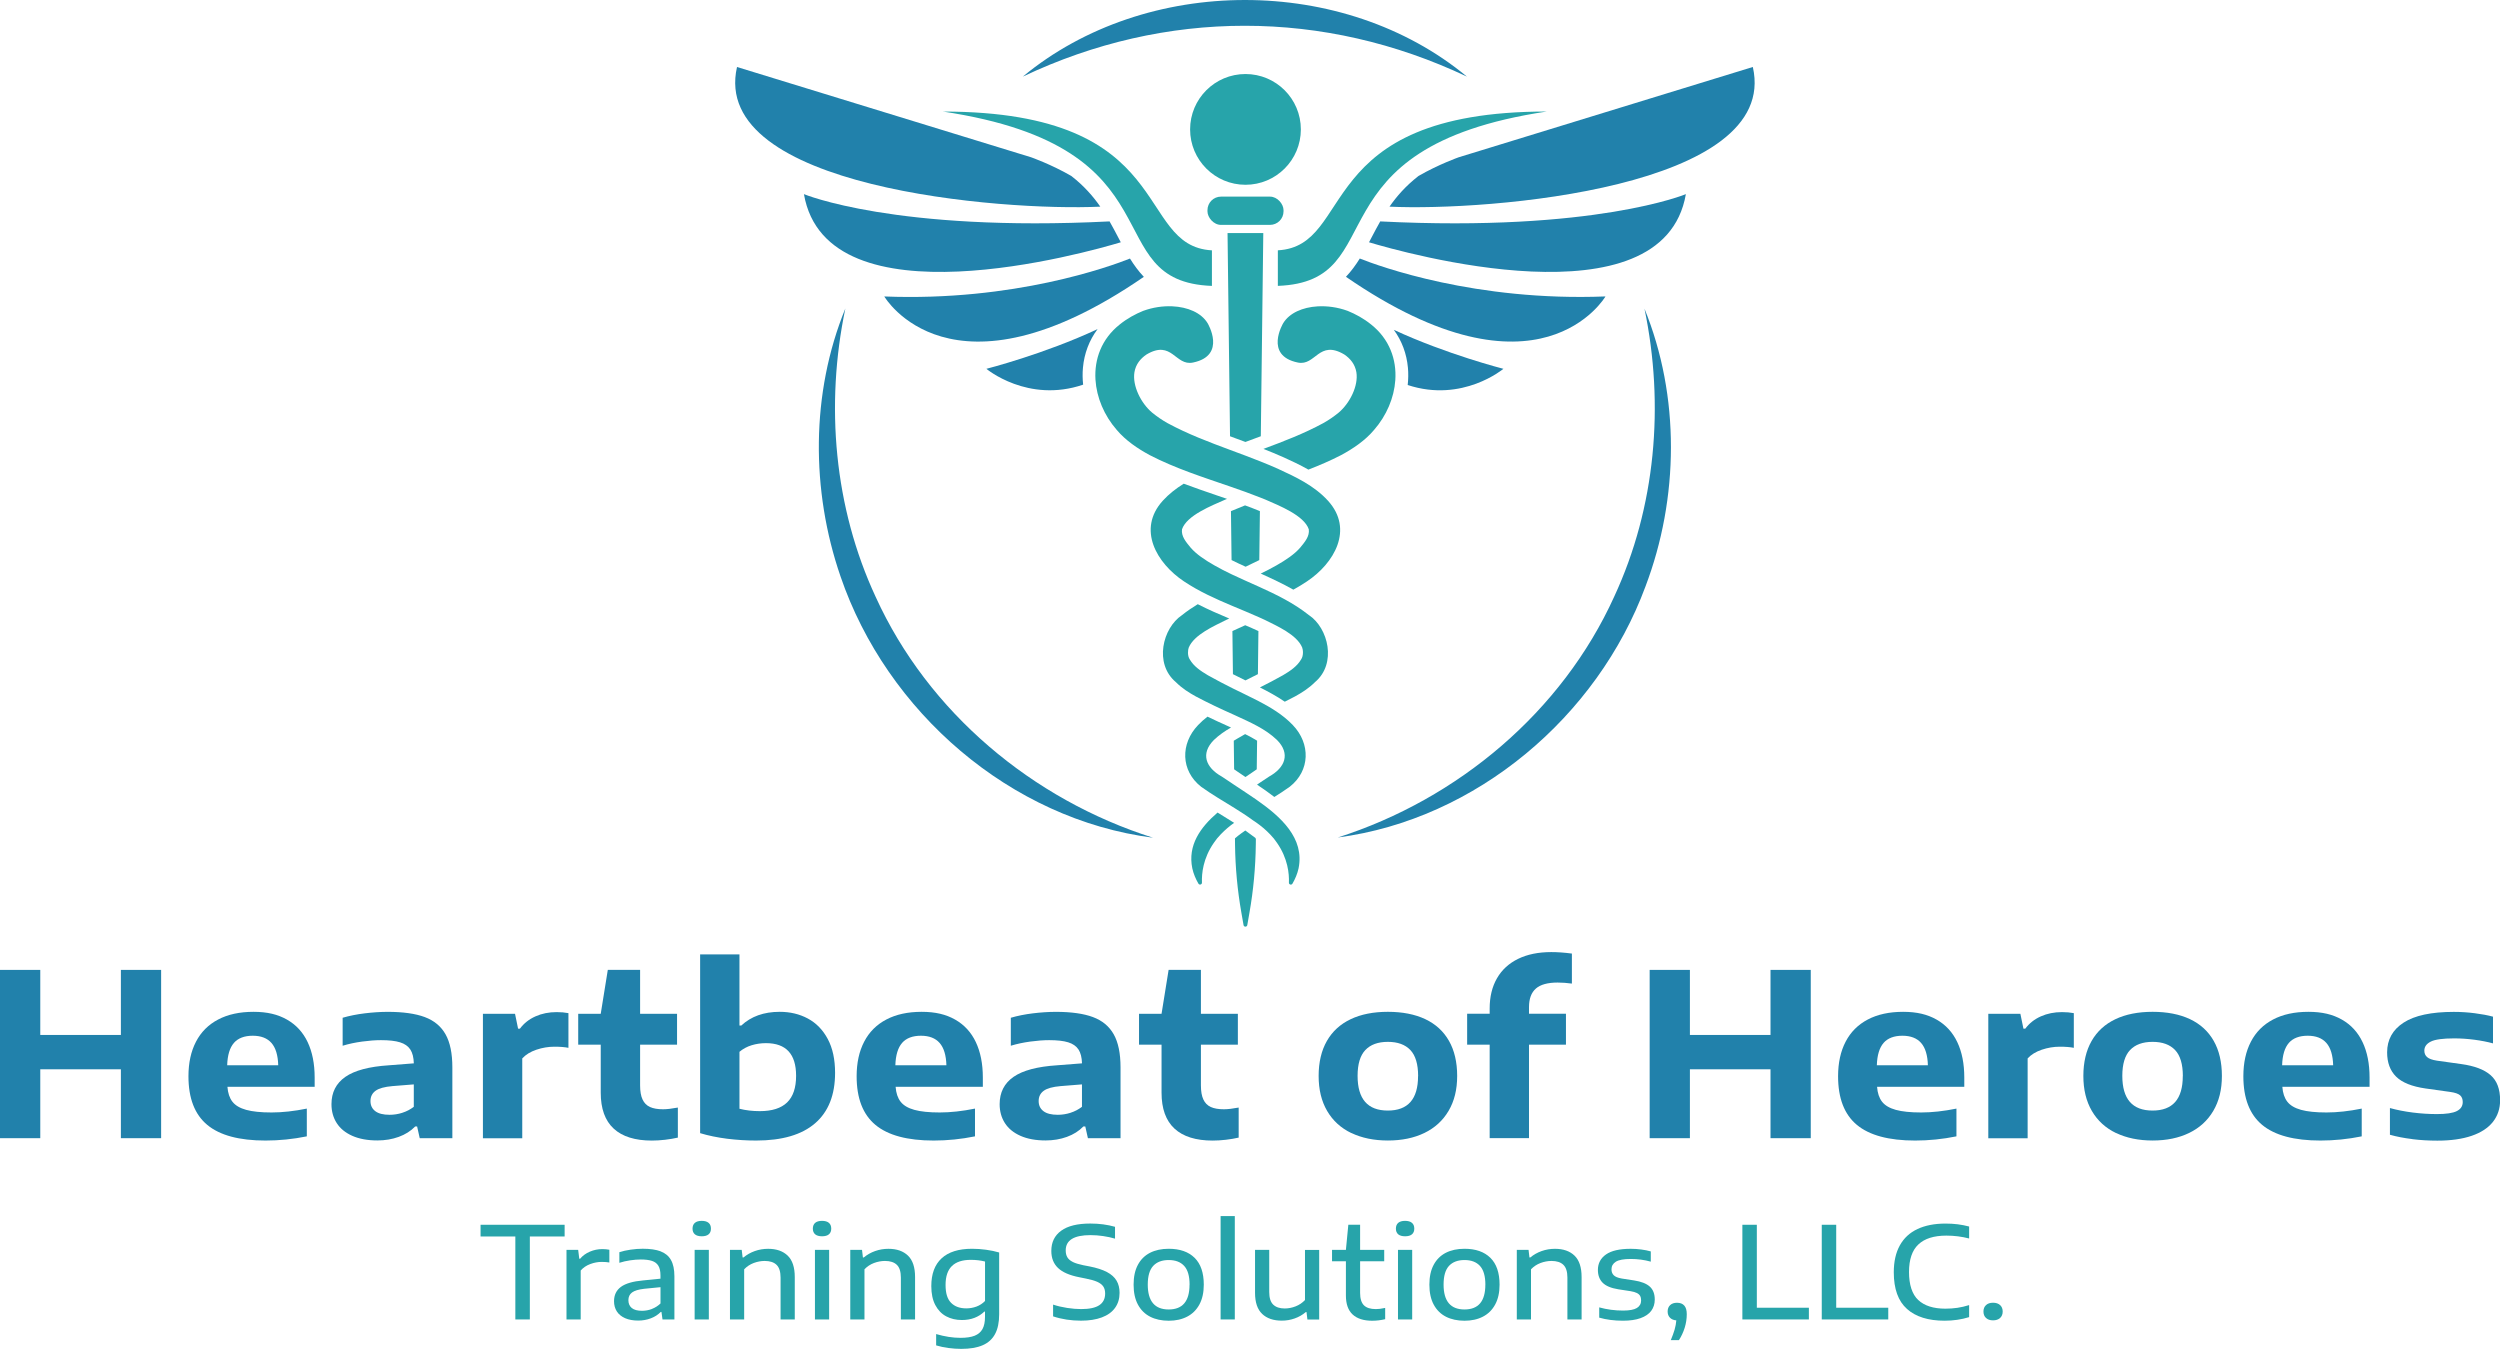 <svg xmlns="http://www.w3.org/2000/svg" id="Layer_2" data-name="Layer 2" viewBox="0 0 774.72 418"><defs><style>      .cls-1 {        fill: #2181ab;      }      .cls-2 {        fill: #27a4aa;      }    </style></defs><g id="Logo"><g><g><path class="cls-2" d="M388.65,209.5c.4-.2.78-.39,1.16-.59l.16-13.35c-1.32-.62-2.69-1.21-4.09-1.81l-3.32,1.51-.19.09c-.15.07-.3.14-.46.21l.16,13.36c1.25.64,2.54,1.28,3.88,1.93l2.69-1.35Z"></path><path class="cls-2" d="M390.24,173.56l.19-15.17c-1.51-.62-3.05-1.21-4.6-1.78l-4.09,1.67-.26.1h-.02s.19,15.18.19,15.18c1.41.7,2.86,1.39,4.35,2.06,0,0,3.85-1.86,4.25-2.06Z"></path><path class="cls-2" d="M381.17,135.19c.71.27,1.43.53,2.15.8.86.32,1.74.65,2.62.97l4.2-1.56c.19-.07.38-.14.57-.21l.77-62.97h-11.08l.77,62.97Z"></path><path class="cls-2" d="M385.95,240.79l1.36-.92c.33-.22.66-.44.97-.66l1.17-.81.11-8.87c-1.16-.73-2.4-1.39-3.71-2.04l-2.4,1.38c-.39.23-.76.45-1.12.67l.11,8.86,1.17.81c.73.51,1.52,1.03,2.34,1.58Z"></path><path class="cls-2" d="M385.9,257.36l-1.18.84c-.72.51-1.39,1.05-2.02,1.6l.02,1.95c.09,7.05.74,14.08,1.96,21.03l.68,3.89c.11.65,1.04.65,1.16,0l.68-3.89c1.22-6.94,1.87-13.98,1.96-21.03l.02-1.78-.16-.32-3.12-2.29Z"></path><path class="cls-2" d="M395.99,88.59c36.31-1.34,8.63-42.86,83.34-54.03-73.08,0-59.09,41.67-83.34,43.01v11.01Z"></path><path class="cls-2" d="M375.56,88.59v-11.01c-24.26-1.34-10.27-43.01-83.34-43.01,74.71,11.16,47.03,52.69,83.34,54.03Z"></path><path class="cls-2" d="M424.9,100.56c-2.34-1.89-4.83-3.23-7.33-4.25h0s-.01,0-.02,0c-3.01-1.1-6.25-1.55-9.27-1.37-4.6.28-8.68,2.02-10.63,5.21,0,0-6.05,10.03,4.54,12.2,5.52,1.13,6.47-7.19,14.39-2.5,1.9,1.29,3.31,3.04,3.74,5.47.7,4.24-2.06,9.67-5.49,12.55-1.49,1.21-3.03,2.28-4.72,3.23-6,3.26-12.26,5.65-18.59,8.01,2.09.83,4.2,1.69,6.3,2.63,2.35,1.07,4.99,2.28,7.63,3.79,3.46-1.34,6.86-2.8,10.13-4.49,3.75-2.02,7.47-4.53,10.23-7.82,3.85-4.41,6.21-9.94,6.58-15.44.43-6.36-1.8-12.69-7.49-17.22Z"></path><path class="cls-2" d="M396.18,145.34c-1.85-.83-3.71-1.6-5.57-2.34-3.13-1.25-6.27-2.41-9.39-3.57-6.63-2.46-13.18-4.93-19.46-8.33-1.68-.95-3.23-2.02-4.72-3.23-3.43-2.87-6.19-8.3-5.49-12.55.42-2.43,1.83-4.18,3.74-5.47,7.92-4.69,8.87,3.64,14.39,2.5,10.59-2.17,4.54-12.2,4.54-12.2-1.99-3.27-6.22-5.02-10.94-5.23-2.93-.13-6.05.33-8.95,1.39,0,0-.02,0-.02,0h0c-2.5,1.02-4.98,2.36-7.33,4.25-5.65,4.49-7.89,10.76-7.51,17.07.34,5.55,2.71,11.15,6.59,15.59,2.77,3.29,6.48,5.79,10.23,7.82,7.93,4.11,16.62,6.87,25.06,9.78,3.09,1.06,6.14,2.15,9.11,3.33.55.22,1.11.44,1.66.66,4.26,1.88,12.01,4.9,13.46,9.22.28,2.16-1.17,3.85-2.64,5.65-1.77,2.06-4.48,3.88-7.39,5.53-1.57.9-3.2,1.73-4.86,2.54,3.37,1.52,6.79,3.11,10.1,4.98,1.44-.79,2.85-1.64,4.21-2.55,8.45-5.62,14.58-16.12,6.54-24.99-4.27-4.69-10.01-7.38-15.37-9.84Z"></path><path class="cls-2" d="M405.63,190.63c-4.7-3.74-10.09-6.37-15.49-8.81-2.85-1.29-5.69-2.52-8.44-3.83-1.85-.88-3.65-1.8-5.38-2.79-2.91-1.65-5.62-3.46-7.39-5.53-1.47-1.79-2.92-3.49-2.64-5.65,1.46-4.32,9.2-7.33,13.46-9.22.16-.07.33-.13.5-.2-1.11-.38-2.23-.76-3.36-1.15-3.31-1.13-6.7-2.3-10.07-3.56-2.34,1.46-4.56,3.16-6.48,5.27-8.04,8.87-1.91,19.36,6.54,24.99,4.63,3.11,9.83,5.44,14.95,7.59,2.8,1.18,5.57,2.31,8.21,3.49.64.28,1.27.57,1.89.86,3.74,1.88,9.93,4.55,11.6,8.56.27.65.48,2.57-.35,3.73-1.19,2.06-3.28,3.5-5.57,4.85-2.29,1.29-4.71,2.56-7.18,3.8,2.57,1.29,5.21,2.71,7.71,4.42,1.05-.53,2.11-1.07,3.17-1.63,2.07-1.14,4.25-2.49,6.22-4.46,6.78-5.73,4.1-16.73-1.9-20.74Z"></path><path class="cls-2" d="M389.33,247.8c-2.37-1.65-4.75-3.16-6.83-4.56-.39-.26-.78-.53-1.15-.78,0,0-2.76-1.83-2.76-1.83-4.94-2.76-6.64-7.07-2.41-11.33,1.61-1.54,3.4-2.76,5.3-3.85l-.4-.18c-2.57-1.15-4.81-2.18-6.9-3.19-1.03.81-2.02,1.67-2.91,2.62-5.53,5.77-5.39,14.14.95,19.11,3.34,2.4,6.91,4.46,10.37,6.61,1.91,1.19,3.78,2.39,5.56,3.7h0c.38.23.73.48,1.09.73,1.6,1.12,2.96,2.28,4.11,3.47.06.06.13.13.19.19.03.03.05.06.08.08.81.83,1.52,1.7,2.11,2.6,3.36,4.82,3.8,9.56,3.69,12.32-.03.62.79.86,1.1.32.83-1.43,1.51-3,1.89-4.73,1.93-9.4-5.55-16.06-13.08-21.29Z"></path><path class="cls-2" d="M377.31,251.8c-5.31,4.56-9.31,10.13-7.83,17.29.38,1.73,1.06,3.3,1.89,4.73.31.54,1.13.31,1.1-.32-.11-2.76.33-7.5,3.69-12.32.59-.9,1.3-1.77,2.11-2.6.03-.03.05-.06.08-.08.06-.06.12-.13.19-.19,1.1-1.13,2.39-2.25,3.9-3.32-1.44-.93-2.93-1.84-4.47-2.78-.21-.13-.43-.27-.65-.4Z"></path><path class="cls-2" d="M389.71,217.11c-1.35-.69-2.68-1.35-3.96-1.97-1.21-.57-2.41-1.16-3.61-1.76-2.69-1.34-5.35-2.73-7.84-4.13-2.28-1.35-4.38-2.79-5.57-4.85-.83-1.16-.62-3.08-.35-3.73,1.67-4.01,7.86-6.68,11.6-8.56.31-.15.63-.29.95-.44-3.25-1.36-6.54-2.79-9.76-4.44-1.69,1.03-3.34,2.15-4.9,3.4-6,4.01-8.68,15.01-1.9,20.74,1.97,1.97,4.15,3.32,6.22,4.46,3.94,2.09,7.75,3.87,11.65,5.61.16.07.32.14.48.22,2.41,1.11,4.73,2.15,6.9,3.33,2.21,1.2,4.26,2.56,6.1,4.31,4.23,4.26,2.53,8.57-2.41,11.33,0,0-2.76,1.83-2.76,1.83-.33.23-.67.46-1.01.69,1.77,1.18,3.59,2.45,5.36,3.82,1.62-1.01,3.23-2.06,4.78-3.17,6.34-4.98,6.48-13.34.95-19.11-3.05-3.22-7.03-5.58-10.91-7.58Z"></path><rect class="cls-2" x="374.18" y="60.93" width="23.57" height="8.76" rx="4.2" ry="4.2"></rect><circle class="cls-2" cx="385.96" cy="40.1" r="17.16"></circle><g><path class="cls-1" d="M543.17,20.76l-91.14,27.98s-6.19,2.18-12.45,5.79c-.04.03-.09.07-.13.1-3.83,3-6.61,6.17-8.86,9.41,30.45,1.44,121.14-5.78,112.59-43.28Z"></path><path class="cls-1" d="M427.72,68.61c-.94,1.65-1.81,3.3-2.67,4.94-.27.51-.54,1.02-.81,1.53,10.37,3.12,91.13,26.02,98.19-14.92,0,0-28.21,11.8-94.71,8.45Z"></path><path class="cls-1" d="M421.38,80.12c-1.25,2-2.64,3.92-4.29,5.66,59.96,41.29,80.43,6.08,80.43,6.08-40.22,1.59-70.12-9.35-76.14-11.75Z"></path><path class="cls-1" d="M436.3,113.95c.16,1.78.13,3.57-.07,5.36,16.99,5.62,29.66-5.02,29.66-5.02,0,0-17.56-4.47-33.96-12.08,2.48,3.4,3.97,7.37,4.37,11.74Z"></path><path class="cls-1" d="M340.97,64.04c-2.25-3.23-5.03-6.41-8.86-9.41-.04-.03-.09-.07-.13-.1-6.26-3.62-12.45-5.79-12.45-5.79l-91.14-27.98c-8.55,37.5,82.14,44.71,112.59,43.28Z"></path><path class="cls-1" d="M347.32,75.08c-.27-.51-.54-1.02-.81-1.53-.86-1.64-1.73-3.29-2.67-4.94-66.49,3.35-94.71-8.45-94.71-8.45,7.06,40.94,87.82,18.04,98.19,14.92Z"></path><path class="cls-1" d="M350.17,80.12c-6.02,2.4-35.93,13.34-76.14,11.75,0,0,20.47,35.2,80.43-6.08-1.65-1.74-3.04-3.66-4.29-5.66Z"></path><path class="cls-1" d="M335.59,113.95c.41-4.47,1.96-8.53,4.54-11.97-16.54,7.75-34.46,12.31-34.46,12.31,0,0,12.83,10.76,29.98,4.91-.19-1.75-.22-3.51-.06-5.25Z"></path></g><g><path class="cls-1" d="M316.96,23.74c38.21-31.63,99.42-31.67,137.62,0-44.31-20.99-93.33-21.02-137.62,0h0Z"></path><path class="cls-1" d="M509.6,95.65c11.07,27.17,10.7,58.71.32,86.07-14.93,40.39-52.44,72.17-95.36,77.81,37.26-11.9,69.49-38.97,85.68-74.68,12.85-27.71,15.59-59.36,9.36-89.2h0Z"></path><path class="cls-1" d="M261.96,95.63c-6.25,29.89-3.49,61.6,9.4,89.34,16.26,35.74,48.59,62.81,85.95,74.63-44.21-5.67-82.52-39.05-96.84-80.97-9.18-26.63-9.21-56.83,1.48-83h0Z"></path></g></g><g><path class="cls-1" d="M0,352.71v-52.15h12.48v20.16h24.98v-20.16h12.47v52.15h-12.47v-21.35H12.48v21.35H0Z"></path><path class="cls-1" d="M97.51,336.78h-27.03c.14,1.95.66,3.49,1.55,4.63.89,1.14,2.31,1.98,4.25,2.52,1.94.54,4.56.81,7.88.81s6.98-.4,10.92-1.2v8.6c-4.28.87-8.54,1.3-12.79,1.3-8.15,0-14.17-1.62-18.06-4.85-3.89-3.23-5.83-8.25-5.83-15.06,0-4.16.78-7.74,2.34-10.73,1.56-3,3.85-5.29,6.87-6.87,3.02-1.59,6.67-2.38,10.94-2.38s7.55.8,10.38,2.41c2.83,1.61,4.97,3.93,6.41,6.98,1.44,3.04,2.17,6.7,2.17,10.98v2.85ZM72.5,323.18c-1.3,1.48-2,3.79-2.1,6.94h15.82c-.09-3.12-.79-5.43-2.1-6.92-1.3-1.49-3.24-2.24-5.8-2.24s-4.53.74-5.83,2.22Z"></path><path class="cls-1" d="M131.63,315.18c2.9,1.08,5.05,2.87,6.45,5.36,1.4,2.49,2.1,5.9,2.1,10.22v21.95h-10.11l-.81-3.63h-.6c-1.36,1.41-3.06,2.48-5.09,3.22-2.03.74-4.23,1.11-6.61,1.11-3.05,0-5.65-.48-7.79-1.43-2.14-.95-3.75-2.27-4.83-3.96-1.08-1.69-1.62-3.64-1.62-5.85,0-3.64,1.43-6.46,4.3-8.46,2.87-2,7.37-3.19,13.5-3.59l7.72-.6c-.05-1.83-.41-3.26-1.09-4.3-.68-1.03-1.74-1.77-3.19-2.22s-3.41-.67-5.9-.67c-1.76,0-3.71.15-5.85.44s-4.15.72-6.03,1.29v-8.67c2.09-.61,4.38-1.07,6.85-1.37,2.48-.3,4.85-.46,7.1-.46,4.77,0,8.6.54,11.51,1.62ZM124.69,344.83c1.3-.41,2.48-1.03,3.54-1.85v-6.94l-6.62.53c-2.44.21-4.19.69-5.23,1.45s-1.57,1.81-1.57,3.17.49,2.38,1.48,3.14,2.47,1.13,4.44,1.13c1.34,0,2.66-.21,3.96-.62Z"></path><path class="cls-1" d="M149.66,314.16h9.94l.95,4.62h.56c1.24-1.67,2.85-2.94,4.83-3.82,1.97-.88,4.16-1.32,6.55-1.32,1.34,0,2.56.11,3.66.32v10.75c-1.15-.24-2.61-.35-4.37-.35-1.86,0-3.71.31-5.55.93-1.84.62-3.31,1.52-4.39,2.7v24.74h-12.19v-38.55Z"></path><path class="cls-1" d="M210.06,343.23v9.3c-1.22.28-2.54.5-3.95.67-1.41.16-2.77.25-4.09.25-5.22,0-9.16-1.23-11.84-3.7s-4.02-6.18-4.02-11.14v-14.87h-6.98v-9.58h6.98l2.19-13.6h10.01v13.6h11.45v9.58h-11.45v12.58c0,1.86.25,3.32.76,4.4.5,1.08,1.27,1.86,2.31,2.33,1.03.47,2.38.7,4.05.7,1.2,0,2.73-.18,4.58-.53Z"></path><path class="cls-1" d="M225.31,352.88c-2.98-.38-5.77-.95-8.35-1.73v-55.4h12.19v22.06h.56c3.03-2.84,7-4.26,11.91-4.26,3.22,0,6.13.69,8.72,2.08s4.65,3.5,6.17,6.34c1.52,2.84,2.27,6.34,2.27,10.5,0,6.84-2.06,12.04-6.18,15.61s-10.21,5.36-18.27,5.36c-3.03,0-6.04-.19-9.02-.56ZM243.92,341.63c1.86-1.8,2.78-4.55,2.78-8.26,0-6.74-3.11-10.11-9.34-10.11-1.55,0-3.03.22-4.44.65-1.41.43-2.67,1.11-3.77,2.03v17.65c1.93.49,4.03.74,6.31.74,3.78,0,6.6-.9,8.46-2.7Z"></path><path class="cls-1" d="M304.57,336.78h-27.03c.14,1.95.66,3.49,1.55,4.63.89,1.14,2.31,1.98,4.25,2.52,1.94.54,4.56.81,7.88.81s6.98-.4,10.92-1.2v8.6c-4.28.87-8.54,1.3-12.79,1.3-8.15,0-14.17-1.62-18.06-4.85-3.89-3.23-5.83-8.25-5.83-15.06,0-4.16.78-7.74,2.34-10.73,1.56-3,3.85-5.29,6.87-6.87,3.02-1.59,6.67-2.38,10.94-2.38s7.55.8,10.38,2.41c2.83,1.61,4.97,3.93,6.41,6.98,1.44,3.04,2.17,6.7,2.17,10.98v2.85ZM279.56,323.18c-1.3,1.48-2,3.79-2.1,6.94h15.82c-.09-3.12-.79-5.43-2.1-6.92-1.3-1.49-3.24-2.24-5.8-2.24s-4.53.74-5.83,2.22Z"></path><path class="cls-1" d="M338.69,315.18c2.9,1.08,5.05,2.87,6.45,5.36,1.4,2.49,2.1,5.9,2.1,10.22v21.95h-10.11l-.81-3.63h-.6c-1.36,1.41-3.06,2.48-5.09,3.22-2.03.74-4.23,1.11-6.61,1.11-3.05,0-5.65-.48-7.79-1.43-2.14-.95-3.75-2.27-4.83-3.96-1.08-1.69-1.62-3.64-1.62-5.85,0-3.64,1.43-6.46,4.3-8.46,2.87-2,7.37-3.19,13.5-3.59l7.72-.6c-.05-1.83-.41-3.26-1.09-4.3-.68-1.03-1.74-1.77-3.19-2.22s-3.41-.67-5.9-.67c-1.76,0-3.71.15-5.85.44s-4.15.72-6.03,1.29v-8.67c2.09-.61,4.38-1.07,6.85-1.37,2.48-.3,4.85-.46,7.1-.46,4.77,0,8.6.54,11.51,1.62ZM331.75,344.83c1.3-.41,2.48-1.03,3.54-1.85v-6.94l-6.62.53c-2.44.21-4.19.69-5.23,1.45s-1.57,1.81-1.57,3.17.49,2.38,1.48,3.14,2.47,1.13,4.44,1.13c1.34,0,2.66-.21,3.96-.62Z"></path><path class="cls-1" d="M383.85,343.23v9.3c-1.22.28-2.54.5-3.95.67-1.41.16-2.77.25-4.09.25-5.22,0-9.16-1.23-11.84-3.7s-4.02-6.18-4.02-11.14v-14.87h-6.98v-9.58h6.98l2.19-13.6h10.01v13.6h11.45v9.58h-11.45v12.58c0,1.86.25,3.32.76,4.4.5,1.08,1.27,1.86,2.31,2.33,1.03.47,2.38.7,4.05.7,1.2,0,2.73-.18,4.58-.53Z"></path><path class="cls-1" d="M418.76,351.12c-3.23-1.55-5.73-3.83-7.49-6.84-1.76-3.01-2.64-6.62-2.64-10.85s.85-7.86,2.55-10.84,4.16-5.22,7.37-6.75c3.21-1.53,7.05-2.29,11.54-2.29s8.37.76,11.58,2.27c3.21,1.52,5.66,3.76,7.35,6.73,1.69,2.97,2.54,6.6,2.54,10.87s-.89,7.81-2.66,10.82c-1.77,3.01-4.27,5.29-7.49,6.85-3.22,1.56-6.99,2.34-11.31,2.34s-8.1-.78-11.33-2.33ZM439.46,333.47c0-3.69-.8-6.38-2.4-8.07-1.6-1.69-3.92-2.54-6.98-2.54s-5.38.85-6.98,2.54-2.4,4.36-2.4,8c0,7.17,3.12,10.75,9.37,10.75s9.37-3.56,9.37-10.68Z"></path><path class="cls-1" d="M475.95,306.35c-1.42,1.23-2.13,3.15-2.13,5.76v2.04h11.45v9.58h-11.45v28.97h-12.19v-28.97h-6.98v-9.58h6.98v-1.62c0-3.62.75-6.74,2.26-9.36,1.5-2.62,3.69-4.63,6.55-6.03,2.87-1.4,6.29-2.1,10.29-2.1,1.93,0,4.05.15,6.38.46v9.3c-1.55-.21-3.03-.32-4.44-.32-3.05,0-5.29.62-6.71,1.85Z"></path><path class="cls-1" d="M511.21,352.71v-52.15h12.47v20.16h24.98v-20.16h12.47v52.15h-12.47v-21.35h-24.98v21.35h-12.47Z"></path><path class="cls-1" d="M608.71,336.78h-27.03c.14,1.95.66,3.49,1.55,4.63.89,1.14,2.31,1.98,4.25,2.52,1.94.54,4.56.81,7.88.81s6.98-.4,10.92-1.2v8.6c-4.28.87-8.54,1.3-12.79,1.3-8.15,0-14.17-1.62-18.06-4.85-3.89-3.23-5.83-8.25-5.83-15.06,0-4.16.78-7.74,2.34-10.73,1.56-3,3.85-5.29,6.87-6.87,3.02-1.59,6.67-2.38,10.94-2.38s7.55.8,10.38,2.41c2.83,1.61,4.97,3.93,6.41,6.98,1.45,3.04,2.17,6.7,2.17,10.98v2.85ZM583.71,323.18c-1.3,1.48-2,3.79-2.1,6.94h15.82c-.09-3.12-.79-5.43-2.1-6.92-1.3-1.49-3.24-2.24-5.8-2.24s-4.53.74-5.83,2.22Z"></path><path class="cls-1" d="M616.15,314.16h9.94l.95,4.62h.56c1.25-1.67,2.85-2.94,4.83-3.82s4.16-1.32,6.55-1.32c1.34,0,2.56.11,3.67.32v10.75c-1.15-.24-2.61-.35-4.37-.35-1.86,0-3.71.31-5.55.93-1.84.62-3.31,1.52-4.39,2.7v24.74h-12.19v-38.55Z"></path><path class="cls-1" d="M655.74,351.12c-3.23-1.55-5.73-3.83-7.49-6.84-1.76-3.01-2.64-6.62-2.64-10.85s.85-7.86,2.55-10.84,4.16-5.22,7.37-6.75c3.21-1.53,7.05-2.29,11.54-2.29s8.37.76,11.58,2.27c3.21,1.52,5.66,3.76,7.35,6.73,1.69,2.97,2.54,6.6,2.54,10.87s-.89,7.81-2.66,10.82c-1.77,3.01-4.27,5.29-7.49,6.85-3.22,1.56-6.99,2.34-11.31,2.34s-8.1-.78-11.33-2.33ZM676.44,333.47c0-3.69-.8-6.38-2.4-8.07-1.6-1.69-3.92-2.54-6.98-2.54s-5.38.85-6.98,2.54-2.4,4.36-2.4,8c0,7.17,3.12,10.75,9.37,10.75s9.37-3.56,9.37-10.68Z"></path><path class="cls-1" d="M734.3,336.78h-27.03c.14,1.95.66,3.49,1.55,4.63.89,1.14,2.31,1.98,4.25,2.52,1.94.54,4.56.81,7.88.81s6.98-.4,10.92-1.2v8.6c-4.28.87-8.54,1.3-12.79,1.3-8.15,0-14.17-1.62-18.06-4.85-3.89-3.23-5.83-8.25-5.83-15.06,0-4.16.78-7.74,2.34-10.73,1.56-3,3.85-5.29,6.87-6.87,3.02-1.59,6.67-2.38,10.94-2.38s7.55.8,10.38,2.41c2.83,1.61,4.97,3.93,6.41,6.98,1.45,3.04,2.17,6.7,2.17,10.98v2.85ZM709.3,323.18c-1.3,1.48-2,3.79-2.1,6.94h15.82c-.09-3.12-.79-5.43-2.1-6.92-1.3-1.49-3.24-2.24-5.8-2.24s-4.53.74-5.83,2.22Z"></path><path class="cls-1" d="M747.52,352.99c-2.51-.31-4.82-.75-6.91-1.34v-8.28c2.21.61,4.56,1.07,7.07,1.39s5,.48,7.49.48c2.89,0,4.95-.31,6.17-.93s1.83-1.56,1.83-2.8c0-.92-.28-1.62-.83-2.1s-1.58-.83-3.08-1.04l-7.58-1.06c-4.25-.61-7.31-1.84-9.16-3.68-1.86-1.84-2.78-4.35-2.78-7.52,0-3.92,1.7-7,5.11-9.21,3.41-2.22,8.59-3.33,15.54-3.33,2.14,0,4.29.13,6.47.41s4.07.63,5.69,1.07v8.28c-1.71-.47-3.64-.85-5.76-1.13-2.13-.28-4.22-.42-6.29-.42-3.5,0-5.92.33-7.24,1-1.33.67-1.99,1.6-1.99,2.8,0,.82.28,1.49.85,1.99.56.51,1.57.88,3.03,1.11l7.58,1.06c4.06.56,7.08,1.7,9.06,3.42s2.96,4.31,2.96,7.79c0,2.58-.74,4.82-2.22,6.7-1.48,1.88-3.68,3.32-6.59,4.32s-6.46,1.5-10.64,1.5c-2.65,0-5.24-.15-7.75-.46Z"></path></g><g><path class="cls-2" d="M159.7,408.88v-25.71h-10.78v-3.63h26.05v3.63h-10.78v25.71h-4.48Z"></path><path class="cls-2" d="M175.54,387.32h3.63l.34,2.75h.26c.78-.94,1.79-1.67,3.02-2.2,1.24-.53,2.53-.79,3.88-.79.77,0,1.49.07,2.16.2v3.95c-.65-.12-1.44-.18-2.38-.18-1.16,0-2.35.22-3.55.67s-2.19,1.12-2.95,2v15.16h-4.4v-21.57Z"></path><path class="cls-2" d="M204.71,387.78c1.43.54,2.5,1.42,3.21,2.67.71,1.24,1.07,2.93,1.07,5.07v13.36h-3.69l-.32-2.32h-.24c-.81.85-1.82,1.5-3.05,1.97s-2.54.7-3.92.7c-1.59,0-2.94-.25-4.06-.74-1.12-.5-1.98-1.19-2.56-2.09s-.87-1.96-.87-3.17c0-1.92.72-3.4,2.15-4.45,1.43-1.05,3.72-1.71,6.85-1.99l5.39-.54v-1.03c0-1.27-.22-2.26-.65-2.97s-1.09-1.22-1.97-1.51c-.88-.29-2.05-.44-3.5-.44-1,0-2.09.09-3.26.26-1.17.17-2.29.43-3.36.77v-3.29c1.06-.34,2.23-.61,3.52-.79,1.29-.18,2.53-.28,3.72-.28,2.27,0,4.12.27,5.55.8ZM202.02,405.62c.99-.38,1.88-.94,2.66-1.69v-5.05l-5.05.5c-1.76.2-3.01.58-3.77,1.14-.75.56-1.13,1.36-1.13,2.39s.35,1.85,1.05,2.43c.7.57,1.76.86,3.17.86,1.06,0,2.08-.19,3.07-.56Z"></path><path class="cls-2" d="M215.33,382.5c-.48-.41-.72-1-.72-1.76s.24-1.38.72-1.79,1.19-.62,2.13-.62,1.65.21,2.13.62.72,1.01.72,1.79-.24,1.35-.72,1.76c-.48.41-1.19.61-2.13.61s-1.65-.21-2.13-.61ZM215.26,408.88v-21.57h4.4v21.57h-4.4Z"></path><path class="cls-2" d="M226.2,387.32h3.65l.28,2.36h.26c1.02-.86,2.19-1.52,3.51-1.99,1.32-.47,2.7-.7,4.14-.7,2.58,0,4.6.71,6.06,2.12,1.46,1.41,2.19,3.62,2.19,6.62v13.16h-4.4v-12.98c0-1.84-.42-3.16-1.25-3.96-.83-.8-2.06-1.2-3.67-1.2-1.15,0-2.29.22-3.42.64-1.13.43-2.11,1.08-2.94,1.95v15.54h-4.4v-21.57Z"></path><path class="cls-2" d="M252.61,382.5c-.48-.41-.72-1-.72-1.76s.24-1.38.72-1.79,1.19-.62,2.13-.62,1.65.21,2.13.62.72,1.01.72,1.79-.24,1.35-.72,1.76c-.48.41-1.19.61-2.13.61s-1.65-.21-2.13-.61ZM252.54,408.88v-21.57h4.4v21.57h-4.4Z"></path><path class="cls-2" d="M263.48,387.32h3.65l.28,2.36h.26c1.02-.86,2.19-1.52,3.51-1.99,1.32-.47,2.7-.7,4.14-.7,2.58,0,4.6.71,6.06,2.12,1.46,1.41,2.19,3.62,2.19,6.62v13.16h-4.4v-12.98c0-1.84-.42-3.16-1.25-3.96-.83-.8-2.06-1.2-3.67-1.2-1.15,0-2.29.22-3.42.64-1.13.43-2.11,1.08-2.94,1.95v15.54h-4.4v-21.57Z"></path><path class="cls-2" d="M293.96,417.74c-1.35-.18-2.64-.45-3.86-.82v-3.51c2.66.78,5.17,1.17,7.55,1.17,1.81,0,3.27-.22,4.37-.65,1.1-.44,1.92-1.13,2.44-2.07.52-.95.78-2.2.78-3.78v-1.63h-.22c-.86.85-1.88,1.49-3.05,1.94-1.18.45-2.48.67-3.91.67-1.8,0-3.41-.38-4.84-1.14s-2.55-1.93-3.38-3.5c-.83-1.57-1.24-3.53-1.24-5.87,0-3.77,1.06-6.64,3.19-8.61,2.13-1.97,5.27-2.96,9.42-2.96,1.44,0,2.89.1,4.35.3,1.46.2,2.82.48,4.07.85v19.15c0,2.51-.43,4.56-1.28,6.13-.85,1.58-2.14,2.74-3.87,3.48-1.72.74-3.92,1.11-6.59,1.11-1.28,0-2.6-.09-3.95-.27ZM302.6,404.89c1.01-.38,1.89-.95,2.65-1.73v-12.23c-1.33-.34-2.81-.52-4.42-.52-2.59,0-4.54.64-5.85,1.92-1.31,1.28-1.96,3.23-1.96,5.85s.57,4.4,1.71,5.55c1.14,1.15,2.71,1.72,4.71,1.72,1.1,0,2.15-.19,3.16-.56Z"></path><path class="cls-2" d="M326.34,407.93v-3.65c1.35.45,2.8.79,4.35,1.03,1.55.24,3.01.36,4.37.36,2.55,0,4.42-.41,5.62-1.22,1.2-.81,1.79-2.01,1.79-3.6,0-.88-.19-1.62-.58-2.19-.39-.57-1.01-1.05-1.87-1.44-.86-.38-2.04-.72-3.53-1.01l-1.98-.4c-3.04-.59-5.25-1.55-6.64-2.88-1.39-1.32-2.08-3.08-2.08-5.29,0-2.7,1.02-4.78,3.06-6.26s5.04-2.22,9.01-2.22c2.77,0,5.33.34,7.67,1.01v3.67c-1.15-.34-2.38-.61-3.69-.8-1.31-.19-2.62-.29-3.92-.29-5.11,0-7.67,1.57-7.67,4.72,0,.87.17,1.6.52,2.17s.91,1.05,1.69,1.44c.78.38,1.85.71,3.21.99l1.98.38c2.22.44,4.01,1.02,5.38,1.74,1.37.73,2.36,1.62,2.98,2.68.62,1.06.93,2.31.93,3.77,0,1.81-.47,3.36-1.41,4.66s-2.3,2.28-4.09,2.95c-1.79.67-3.93,1.01-6.43,1.01-3.09,0-5.98-.44-8.66-1.33Z"></path><path class="cls-2" d="M356.42,408.03c-1.63-.83-2.89-2.08-3.79-3.75s-1.34-3.73-1.34-6.18.44-4.48,1.32-6.13c.88-1.66,2.13-2.9,3.76-3.74,1.63-.83,3.56-1.25,5.81-1.25,3.44,0,6.11.93,8.01,2.8s2.85,4.64,2.85,8.32c0,2.42-.45,4.46-1.35,6.13-.9,1.67-2.16,2.93-3.8,3.78-1.63.85-3.54,1.27-5.72,1.27s-4.13-.42-5.76-1.25ZM368.64,398.12c0-2.66-.55-4.59-1.67-5.82-1.11-1.22-2.71-1.83-4.8-1.83s-3.69.61-4.81,1.82c-1.12,1.22-1.68,3.14-1.68,5.79,0,5.14,2.16,7.71,6.48,7.71s6.46-2.56,6.46-7.67Z"></path><path class="cls-2" d="M378.25,408.88v-32.03h4.4v32.03h-4.4Z"></path><path class="cls-2" d="M391.12,407.15c-1.47-1.39-2.2-3.57-2.2-6.53v-13.3h4.4v13.06c0,1.81.41,3.11,1.24,3.91.83.79,2,1.19,3.54,1.19,1.15,0,2.28-.22,3.4-.66,1.12-.44,2.08-1.09,2.9-1.95v-15.54h4.4v21.57h-3.65l-.28-2.3h-.22c-1.02.86-2.17,1.52-3.45,1.97-1.28.46-2.62.68-4,.68-2.59,0-4.62-.7-6.08-2.09Z"></path><path class="cls-2" d="M427.63,405.59c.44-.05.98-.15,1.62-.28v3.49c-1.35.32-2.69.48-4.02.48-2.66,0-4.68-.65-6.07-1.94-1.39-1.29-2.08-3.25-2.08-5.87v-10.61h-4.3v-3.55h4.3l.75-7.77h3.65v7.77h7.47v3.55h-7.47v9.79c0,1.78.4,3.07,1.19,3.85.79.78,2.01,1.17,3.67,1.17.42,0,.85-.03,1.29-.08Z"></path><path class="cls-2" d="M433.29,382.5c-.48-.41-.72-1-.72-1.76s.24-1.38.72-1.79,1.19-.62,2.13-.62,1.65.21,2.13.62.72,1.01.72,1.79-.24,1.35-.72,1.76c-.48.41-1.19.61-2.13.61s-1.65-.21-2.13-.61ZM433.22,408.88v-21.57h4.4v21.57h-4.4Z"></path><path class="cls-2" d="M448.08,408.03c-1.63-.83-2.89-2.08-3.79-3.75s-1.34-3.73-1.34-6.18.44-4.48,1.32-6.13,2.13-2.9,3.76-3.74c1.63-.83,3.56-1.25,5.81-1.25,3.44,0,6.1.93,8.01,2.8,1.9,1.87,2.85,4.64,2.85,8.32,0,2.42-.45,4.46-1.35,6.13-.9,1.67-2.16,2.93-3.8,3.78-1.63.85-3.54,1.27-5.72,1.27s-4.13-.42-5.76-1.25ZM460.3,398.12c0-2.66-.56-4.59-1.67-5.82-1.11-1.22-2.71-1.83-4.8-1.83s-3.69.61-4.81,1.82c-1.12,1.22-1.67,3.14-1.67,5.79,0,5.14,2.16,7.71,6.48,7.71s6.46-2.56,6.46-7.67Z"></path><path class="cls-2" d="M470.03,387.32h3.65l.28,2.36h.26c1.02-.86,2.19-1.52,3.51-1.99,1.32-.47,2.7-.7,4.14-.7,2.58,0,4.6.71,6.06,2.12s2.19,3.62,2.19,6.62v13.16h-4.4v-12.98c0-1.84-.42-3.16-1.25-3.96-.83-.8-2.05-1.2-3.67-1.2-1.15,0-2.29.22-3.42.64-1.13.43-2.11,1.08-2.94,1.95v15.54h-4.4v-21.57Z"></path><path class="cls-2" d="M495.58,408.33v-3.19c2.37.66,4.83.99,7.39.99,1.98,0,3.41-.27,4.28-.8.87-.54,1.31-1.32,1.31-2.35,0-.55-.1-1.01-.3-1.38s-.54-.67-1.01-.91-1.13-.43-1.96-.57l-3.83-.59c-2.22-.36-3.82-1.03-4.81-2.02s-1.48-2.32-1.48-3.98c0-2.02.84-3.62,2.51-4.79,1.67-1.17,4.23-1.75,7.66-1.75,1.08,0,2.16.07,3.24.21s2.07.34,2.98.6v3.17c-2.01-.56-4.08-.83-6.21-.83s-3.72.28-4.62.85-1.35,1.35-1.35,2.36c0,.75.23,1.37.69,1.83.46.47,1.29.81,2.48,1.02l3.83.59c2.21.34,3.83.98,4.86,1.9,1.03.92,1.55,2.27,1.55,4.02,0,1.36-.37,2.53-1.1,3.51-.73.98-1.84,1.73-3.31,2.26s-3.29.79-5.44.79c-2.71,0-5.17-.32-7.37-.95Z"></path><path class="cls-2" d="M521.94,404.58c.52.59.77,1.49.77,2.68,0,1.43-.22,2.83-.65,4.22-.44,1.39-1.03,2.66-1.78,3.81h-2.52c.5-1.19.89-2.27,1.18-3.25.28-.98.46-1.94.53-2.87-.83-.07-1.49-.34-1.97-.83-.48-.49-.72-1.13-.72-1.92,0-.83.26-1.49.78-1.98.52-.49,1.23-.73,2.13-.73.99,0,1.75.3,2.26.89Z"></path><path class="cls-2" d="M539.94,408.88v-29.34h4.48v25.71h16.13v3.63h-20.61Z"></path><path class="cls-2" d="M564.54,408.88v-29.34h4.48v25.71h16.13v3.63h-20.61Z"></path><path class="cls-2" d="M590.95,405.62c-2.73-2.42-4.09-6.21-4.09-11.35,0-3.32.63-6.1,1.88-8.35s3.08-3.94,5.47-5.06,5.29-1.69,8.68-1.69c1.33,0,2.59.07,3.77.22,1.18.15,2.36.38,3.55.69v3.71c-2.27-.59-4.62-.89-7.04-.89-3.86,0-6.76.91-8.69,2.74-1.94,1.82-2.9,4.68-2.9,8.56s.95,6.88,2.86,8.66c1.91,1.78,4.71,2.68,8.41,2.68,1.29,0,2.53-.09,3.71-.26,1.18-.17,2.39-.46,3.65-.85v3.73c-2.37.74-4.9,1.11-7.61,1.11-5.03,0-8.92-1.21-11.65-3.64Z"></path><path class="cls-2" d="M615.45,408.43c-.54-.49-.8-1.16-.8-2s.26-1.5.79-1.99c.53-.5,1.25-.74,2.18-.74s1.67.25,2.2.74c.53.5.79,1.16.79,1.99s-.27,1.5-.8,1.99-1.27.74-2.19.74-1.63-.24-2.17-.73Z"></path></g></g></g></svg>